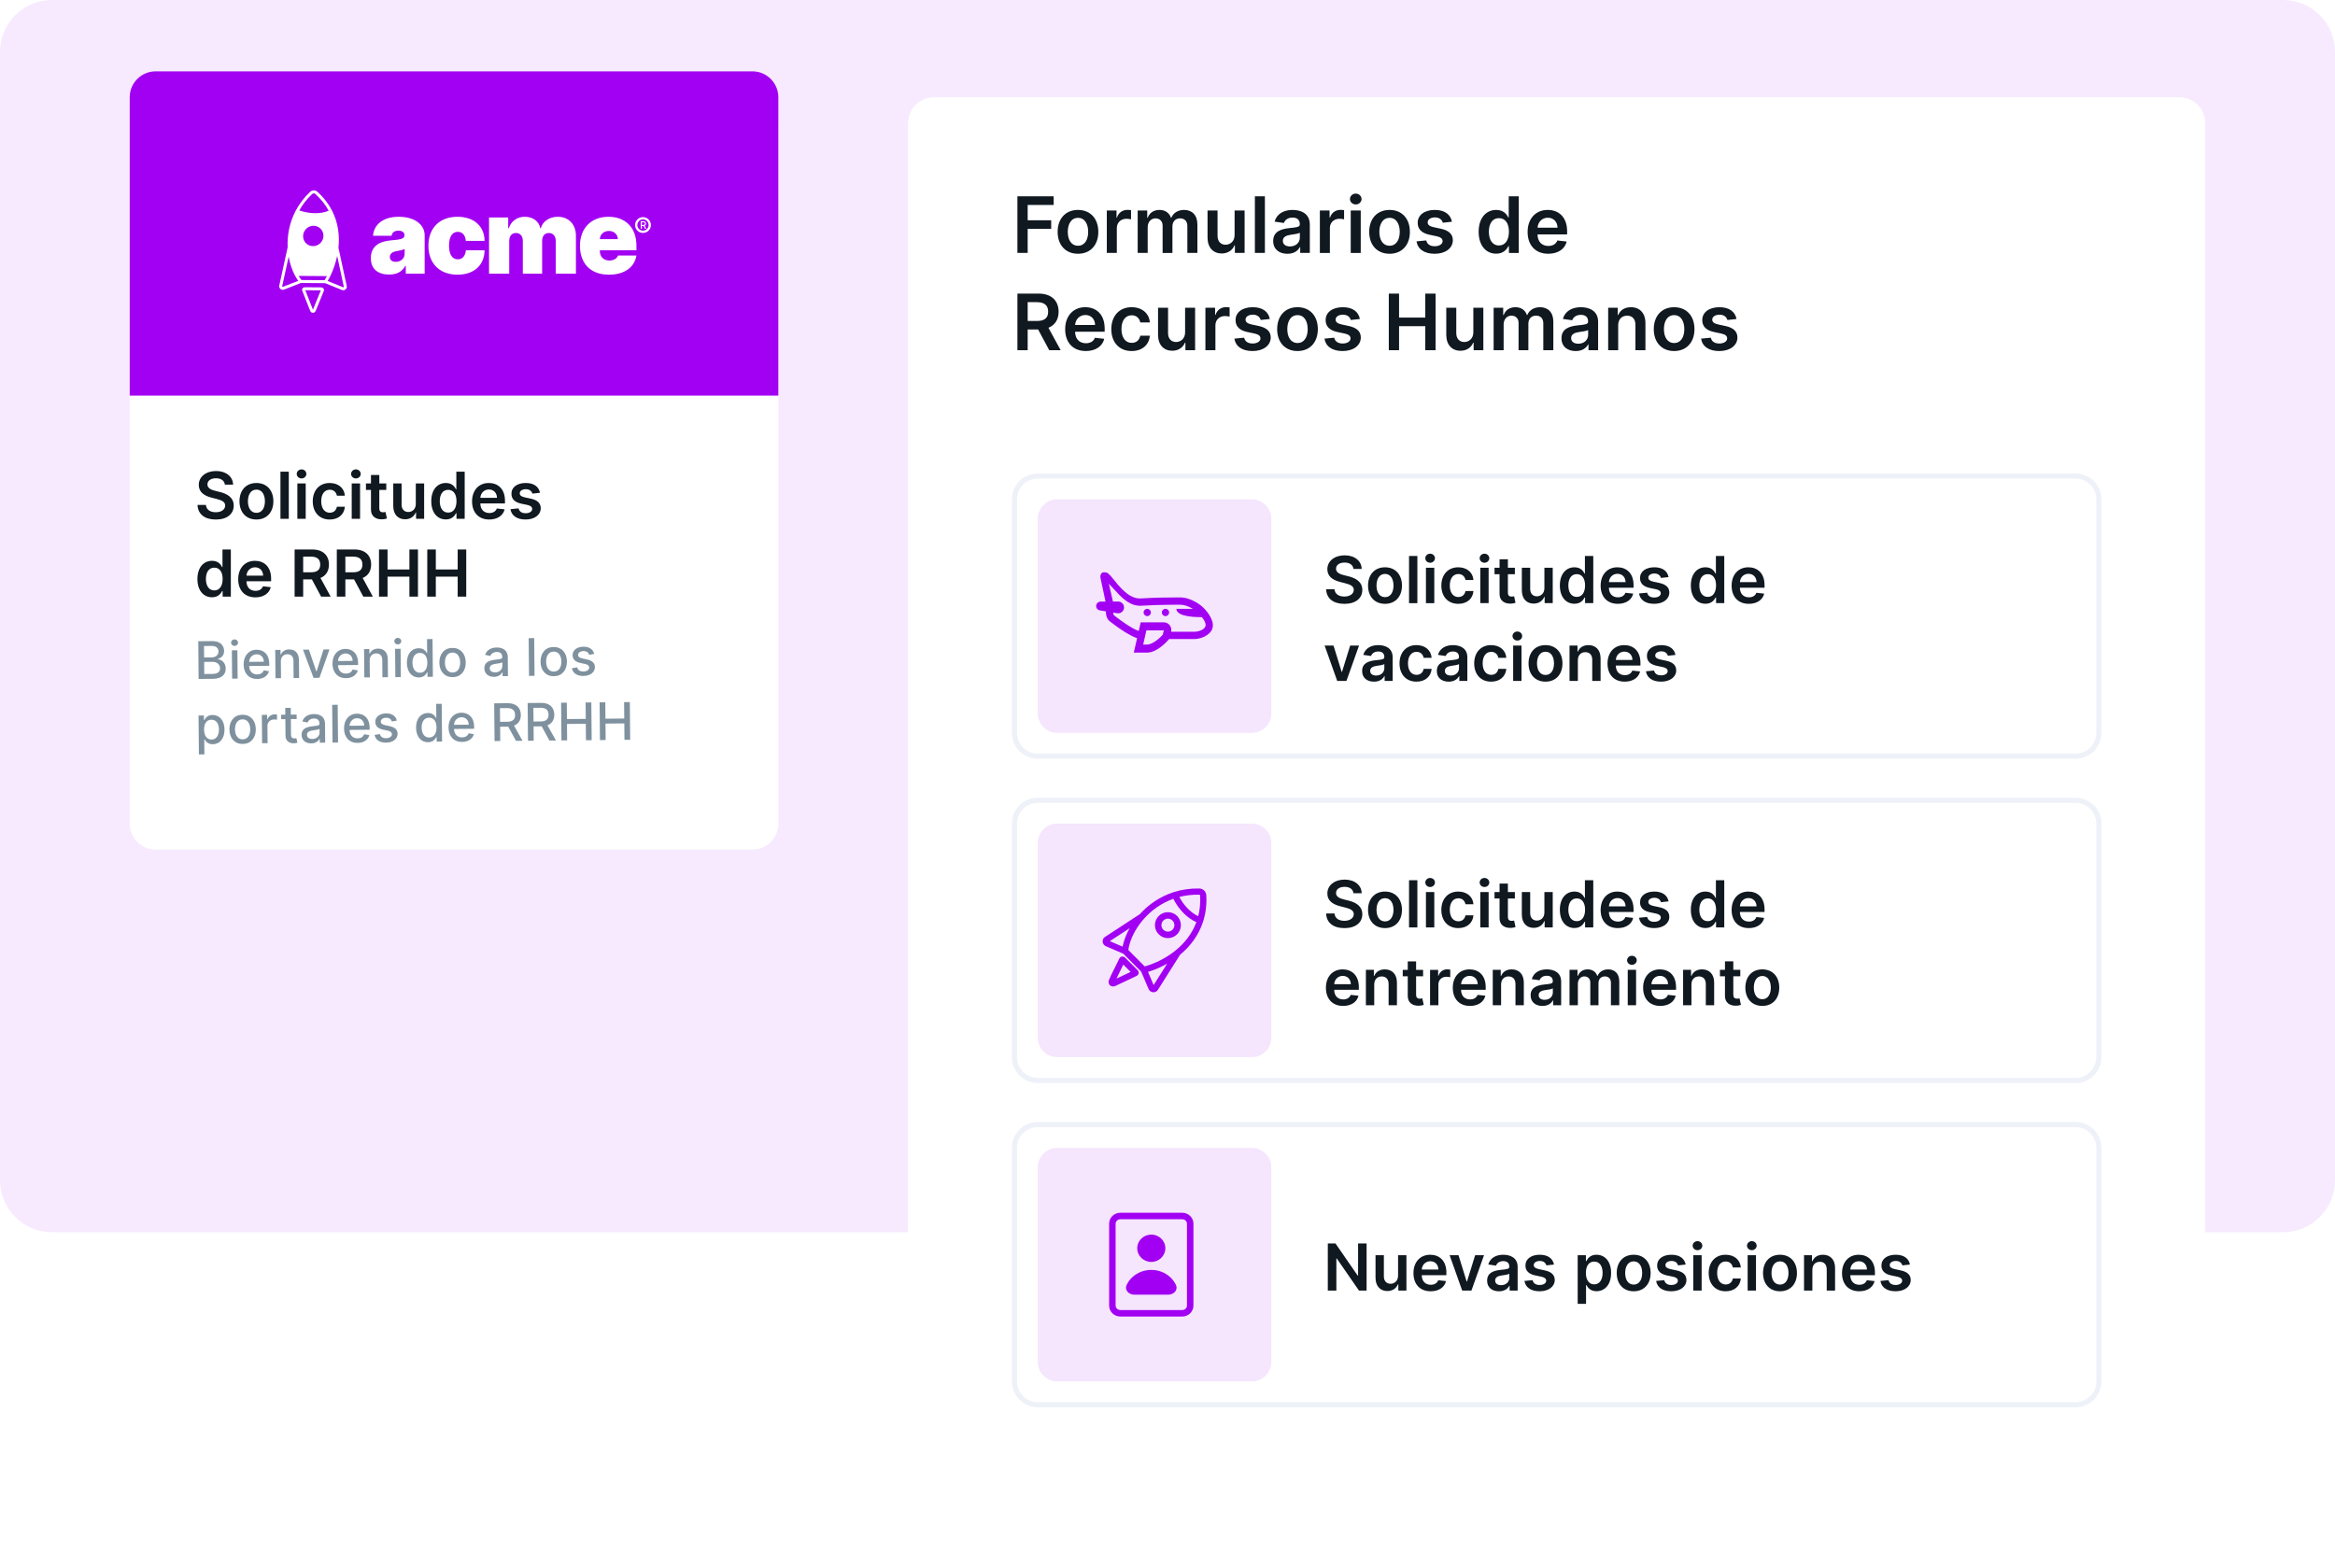<svg xmlns="http://www.w3.org/2000/svg" width="420" height="282" fill="none">
  <defs/>
  <g clip-path="url(#clip0)">
    <path fill="#F5E5FD" d="M410.667 0H9.333C4.179 0 0 4.179 0 9.333V212.333c0 5.155 4.179 9.334 9.333 9.334H410.667c5.154 0 9.333-4.179 9.333-9.334V9.333C420 4.179 415.821 0 410.667 0z" opacity=".8"/>
    <g filter="url(#filter0_d)">
      <path fill="#fff" d="M392 12.833H168c-2.577 0-4.667 2.089-4.667 4.667V257.833c0 2.578 2.09 4.667 4.667 4.667h224c2.577 0 4.667-2.089 4.667-4.667V17.5c0-2.577-2.09-4.667-4.667-4.667z"/>
    </g>
    <path fill="#101820" d="M183.004 45.5h1.845v-4.325h4.23v-1.546h-4.23v-2.764h4.678v-1.546h-6.523v10.182zm10.895.149c2.236 0 3.658-1.576 3.658-3.938 0-2.366-1.422-3.947-3.658-3.947-2.238 0-3.66 1.581-3.66 3.947 0 2.362 1.422 3.938 3.66 3.938zm.009-1.442c-1.238 0-1.844-1.104-1.844-2.501 0-1.397.606-2.516 1.844-2.516 1.218 0 1.825 1.119 1.825 2.516 0 1.397-.607 2.501-1.825 2.501zm5.177 1.293h1.8v-4.489c0-.97.73-1.655 1.719-1.655.304 0 .682.055.836.104v-1.655c-.164-.03-.447-.05-.647-.05-.875 0-1.605.497-1.884 1.382h-.079v-1.273h-1.745v7.636zm5.551 0h1.8v-4.643c0-.94.626-1.576 1.401-1.576.761 0 1.283.512 1.283 1.298v4.922h1.765v-4.763c0-.86.511-1.457 1.382-1.457.725 0 1.303.428 1.303 1.372v4.847h1.805v-5.126c0-1.705-.985-2.61-2.387-2.61-1.109 0-1.954.547-2.292 1.397h-.08c-.293-.865-1.034-1.397-2.063-1.397-1.024 0-1.789.527-2.108 1.397h-.09v-1.298h-1.719v7.636zm17.431-3.212c0 1.163-.83 1.74-1.625 1.74-.866 0-1.442-.612-1.442-1.581v-4.584h-1.799v4.862c0 1.835 1.043 2.873 2.544 2.873 1.143 0 1.95-.602 2.297-1.457h.08v1.357h1.745v-7.636h-1.8v4.425zm5.45-6.97h-1.8v10.182h1.8V35.318zm4.049 10.336c1.198 0 1.913-.562 2.242-1.203h.06v1.049h1.73v-5.111c0-2.018-1.646-2.625-3.102-2.625-1.607 0-2.84.716-3.238 2.108l1.681.239c.179-.522.686-.97 1.566-.97.835 0 1.293.428 1.293 1.178v.03c0 .517-.542.542-1.889.686-1.482.159-2.899.602-2.899 2.322 0 1.501 1.099 2.297 2.556 2.297zm.466-1.322c-.75 0-1.286-.343-1.286-1.004 0-.691.6-.98 1.407-1.094.471-.065 1.416-.184 1.649-.373v.9c0 .85-.686 1.571-1.77 1.571zm5.375 1.168h1.799v-4.489c0-.97.732-1.655 1.721-1.655.303 0 .681.055.835.104v-1.655c-.164-.03-.448-.05-.646-.05-.875 0-1.606.497-1.884 1.382h-.079v-1.273h-1.746v7.636zm5.551 0h1.799v-7.636h-1.799v7.636zm.904-8.72c.572 0 1.04-.438 1.04-.975 0-.542-.468-.979-1.04-.979-.576 0-1.044.438-1.044.979 0 .537.468.975 1.044.975zm6.078 8.869c2.236 0 3.658-1.576 3.658-3.938 0-2.366-1.422-3.947-3.658-3.947-2.238 0-3.66 1.581-3.66 3.947 0 2.362 1.422 3.938 3.66 3.938zm.009-1.442c-1.238 0-1.845-1.104-1.845-2.501 0-1.397.607-2.516 1.845-2.516 1.218 0 1.825 1.119 1.825 2.516 0 1.397-.607 2.501-1.825 2.501zm11.213-4.325c-.249-1.293-1.284-2.118-3.073-2.118-1.84 0-3.092.905-3.087 2.317-.005 1.114.681 1.849 2.148 2.153l1.302.274c.701.154 1.029.438 1.029.87 0 .522-.567.915-1.421.915-.826 0-1.363-.358-1.517-1.044l-1.755.169c.223 1.402 1.401 2.232 3.276 2.232 1.909 0 3.256-.989 3.261-2.436-.005-1.089-.706-1.755-2.148-2.068l-1.302-.278c-.776-.174-1.084-.443-1.079-.885-.005-.517.567-.875 1.317-.875.831 0 1.268.452 1.407.955l1.642-.179zm7.954 5.752c1.313 0 1.904-.781 2.188-1.337h.109v1.203h1.77V35.318h-1.805v3.808h-.074c-.275-.552-.836-1.362-2.183-1.362-1.765 0-3.153 1.382-3.153 3.928 0 2.516 1.348 3.942 3.148 3.942zm.502-1.477c-1.188 0-1.814-1.044-1.814-2.476 0-1.422.616-2.441 1.814-2.441 1.158 0 1.795.96 1.795 2.441 0 1.482-.646 2.476-1.795 2.476zm8.863 1.491c1.78 0 3.003-.87 3.321-2.197l-1.681-.189c-.242.646-.84.984-1.616.984-1.163 0-1.933-.765-1.948-2.073h5.32v-.552c0-2.68-1.611-3.858-3.491-3.858-2.187 0-3.614 1.606-3.614 3.962 0 2.396 1.407 3.922 3.709 3.922zm-1.919-4.688c.055-.975.776-1.795 1.849-1.795 1.035 0 1.73.756 1.741 1.795h-3.59zm-93.558 22.039h1.845v-3.729h1.879l1.999 3.729h2.058l-2.203-4.037c1.198-.482 1.83-1.506 1.83-2.889 0-1.944-1.253-3.256-3.589-3.256h-3.819v10.182zm1.845-5.26v-3.381h1.69c1.377 0 1.993.631 1.993 1.715 0 1.084-.616 1.665-1.983 1.665h-1.7zm10.452 5.409c1.78 0 3.003-.87 3.322-2.197l-1.68-.189c-.244.646-.842.984-1.616.984-1.165 0-1.935-.765-1.95-2.073h5.32v-.552c0-2.68-1.611-3.858-3.49-3.858-2.188 0-3.615 1.606-3.615 3.962 0 2.396 1.407 3.922 3.709 3.922zm-1.919-4.688c.055-.975.776-1.795 1.85-1.795 1.034 0 1.73.756 1.74 1.795h-3.59zm10.169 4.688c1.919 0 3.141-1.138 3.271-2.759h-1.721c-.154.82-.745 1.292-1.535 1.292-1.124 0-1.849-.94-1.849-2.501 0-1.541.739-2.466 1.849-2.466.864 0 1.396.557 1.535 1.293h1.721c-.125-1.655-1.418-2.744-3.282-2.744-2.236 0-3.648 1.616-3.648 3.947 0 2.312 1.377 3.938 3.659 3.938zm9.615-3.361c0 1.163-.829 1.74-1.625 1.74-.864 0-1.442-.612-1.442-1.581v-4.584H208.3v4.862c0 1.835 1.044 2.873 2.545 2.873 1.144 0 1.949-.602 2.297-1.457h.079v1.357h1.745v-7.636h-1.8v4.425zm3.651 3.212h1.8v-4.489c0-.97.73-1.655 1.72-1.655.303 0 .681.055.835.104v-1.655c-.163-.03-.447-.05-.646-.05-.875 0-1.606.497-1.885 1.382h-.079v-1.273h-1.745v7.636zm11.587-5.618c-.25-1.293-1.283-2.118-3.073-2.118-1.84 0-3.093.905-3.087 2.317-.006 1.114.68 1.849 2.148 2.153l1.302.274c.701.154 1.029.438 1.029.87 0 .522-.567.915-1.422.915-.825 0-1.362-.358-1.516-1.044l-1.756.169c.224 1.402 1.403 2.232 3.278 2.232 1.908 0 3.256-.989 3.26-2.436-.004-1.089-.705-1.755-2.147-2.068l-1.302-.278c-.776-.174-1.084-.443-1.08-.885-.004-.517.567-.875 1.318-.875.83 0 1.268.452 1.407.955l1.641-.179zm4.978 5.767c2.238 0 3.66-1.576 3.66-3.938 0-2.366-1.422-3.947-3.66-3.947-2.236 0-3.658 1.581-3.658 3.947 0 2.362 1.422 3.938 3.658 3.938zm.011-1.442c-1.238 0-1.845-1.104-1.845-2.501 0-1.397.607-2.516 1.845-2.516 1.218 0 1.824 1.119 1.824 2.516 0 1.397-.606 2.501-1.824 2.501zm11.211-4.325c-.248-1.293-1.282-2.118-3.071-2.118-1.84 0-3.093.905-3.089 2.317-.004 1.114.682 1.849 2.148 2.153l1.303.274c.702.154 1.029.438 1.029.87 0 .522-.567.915-1.422.915-.825 0-1.361-.358-1.516-1.044l-1.755.169c.224 1.402 1.402 2.232 3.276 2.232 1.91 0 3.257-.989 3.262-2.436-.005-1.089-.706-1.755-2.148-2.068l-1.303-.278c-.775-.174-1.084-.443-1.078-.885-.006-.517.567-.875 1.317-.875.831 0 1.268.452 1.407.955l1.64-.179zm5.201 5.618h1.845v-4.325h4.718v4.325h1.849V52.818h-1.849v4.31h-4.718v-4.31h-1.845v10.182zm15.206-3.212c0 1.163-.831 1.74-1.626 1.74-.865 0-1.442-.612-1.442-1.581v-4.584h-1.8v4.862c0 1.835 1.044 2.873 2.546 2.873 1.143 0 1.948-.602 2.297-1.457h.079v1.357h1.746v-7.636h-1.8v4.425zm3.65 3.212h1.8v-4.643c0-.94.626-1.576 1.401-1.576.761 0 1.284.512 1.284 1.298v4.922h1.764v-4.763c0-.86.512-1.457 1.382-1.457.726 0 1.303.428 1.303 1.372v4.847h1.804v-5.126c0-1.705-.983-2.61-2.386-2.61-1.108 0-1.954.547-2.292 1.397h-.08c-.292-.865-1.033-1.397-2.062-1.397-1.025 0-1.79.527-2.108 1.397h-.09v-1.298h-1.72v7.636zm14.762.154c1.198 0 1.914-.562 2.242-1.203h.06v1.049h1.73v-5.111c0-2.018-1.646-2.625-3.102-2.625-1.607 0-2.839.716-3.237 2.108l1.68.239c.179-.522.686-.97 1.566-.97.835 0 1.293.428 1.293 1.178v.03c0 .517-.542.542-1.889.686-1.482.159-2.898.602-2.898 2.322 0 1.501 1.098 2.297 2.555 2.297zm.468-1.322c-.752 0-1.288-.343-1.288-1.004 0-.691.601-.98 1.407-1.094.472-.065 1.416-.184 1.651-.373v.9c0 .85-.688 1.571-1.77 1.571zm7.174-3.306c0-1.104.666-1.74 1.615-1.74.929 0 1.487.612 1.487 1.631v4.584h1.799v-4.862c.006-1.829-1.039-2.874-2.615-2.874-1.143 0-1.929.547-2.277 1.397h-.09v-1.298h-1.72v7.636h1.801v-4.474zm10.062 4.623c2.237 0 3.659-1.576 3.659-3.938 0-2.366-1.422-3.947-3.659-3.947-2.238 0-3.66 1.581-3.66 3.947 0 2.362 1.422 3.938 3.66 3.938zm.009-1.442c-1.237 0-1.844-1.104-1.844-2.501 0-1.397.607-2.516 1.844-2.516 1.218 0 1.825 1.119 1.825 2.516 0 1.397-.607 2.501-1.825 2.501zm11.213-4.325c-.248-1.293-1.283-2.118-3.073-2.118-1.84 0-3.091.905-3.087 2.317-.004 1.114.682 1.849 2.148 2.153l1.302.274c.701.154 1.029.438 1.029.87 0 .522-.567.915-1.421.915-.826 0-1.363-.358-1.517-1.044l-1.754.169c.223 1.402 1.401 2.232 3.276 2.232 1.908 0 3.256-.989 3.261-2.436-.005-1.089-.706-1.755-2.148-2.068l-1.302-.278c-.776-.174-1.084-.443-1.079-.885-.005-.517.567-.875 1.317-.875.83 0 1.268.452 1.407.955l1.641-.179z"/>
    <path fill="#fff" stroke="#EEF2F8" stroke-width=".933" d="M373.333 202.3H186.667c-2.32 0-4.2 1.88-4.2 4.2v42c0 2.32 1.88 4.2 4.2 4.2h186.666c2.32 0 4.2-1.88 4.2-4.2v-42c0-2.32-1.88-4.2-4.2-4.2z"/>
    <path fill="#F5E5FD" d="M225.167 206.5h-35c-1.933 0-3.5 1.567-3.5 3.5v35c0 1.933 1.567 3.5 3.5 3.5h35c1.933 0 3.5-1.567 3.5-3.5v-35c0-1.933-1.567-3.5-3.5-3.5z"/>
    <path fill="#A200F2" fill-rule="evenodd" d="M211.532 231.198c.395.887-.425 1.706-1.4 1.706h-6.097c-.975 0-1.796-.819-1.4-1.706.243-.54.597-1.031 1.044-1.445.447-.413.978-.742 1.562-.966.584-.224 1.21-.339 1.842-.339.633 0 1.259.115 1.843.339.584.224 1.115.553 1.562.966.447.414.801.905 1.044 1.445z" clip-rule="evenodd"/>
    <path fill="#A200F2" d="M209.612 224.553c0 1.356-1.132 2.456-2.529 2.456-1.396 0-2.528-1.1-2.528-2.456 0-1.357 1.132-2.457 2.528-2.457 1.397 0 2.529 1.1 2.529 2.457z"/>
    <path fill="#A200F2" fill-rule="evenodd" d="M201.522 219.333c-.504 0-.855.389-.855.798v14.738c0 .409.351.798.855.798h11.123c.504 0 .855-.389.855-.798v-14.738c0-.409-.351-.798-.855-.798h-11.123zm-2.022.798c0-1.085.905-1.964 2.022-1.964h11.123c1.116 0 2.022.879 2.022 1.964v14.738c0 1.085-.906 1.964-2.022 1.964h-11.123c-1.117 0-2.022-.879-2.022-1.964v-14.738z" clip-rule="evenodd"/>
    <path fill="#101820" d="M245.81 223.681h-1.529v5.785h-.074l-3.995-5.785h-1.376v8.486h1.538v-5.78h.07l3.998 5.78h1.368v-8.486zm5.664 5.809c0 .97-.692 1.45-1.355 1.45-.721 0-1.201-.509-1.201-1.317v-3.821h-1.5v4.052c0 1.53.87 2.395 2.121 2.395.954 0 1.624-.501 1.914-1.213h.066v1.131h1.455v-6.365h-1.5v3.688zm5.859 2.801c1.484 0 2.502-.725 2.768-1.831l-1.401-.158c-.203.539-.7.82-1.346.82-.97 0-1.611-.638-1.624-1.727h4.433v-.46c0-2.233-1.343-3.215-2.908-3.215-1.824 0-3.013 1.338-3.013 3.302 0 1.997 1.173 3.269 3.091 3.269zm-1.599-3.907c.046-.812.647-1.495 1.542-1.495.861 0 1.44.63 1.45 1.495h-2.992zm11.199-2.582h-1.595l-1.466 4.728h-.067l-1.461-4.728h-1.6l2.266 6.365h1.658l2.265-6.365zm2.687 6.493c.999 0 1.595-.468 1.869-1.002h.049v.874h1.442v-4.26c0-1.681-1.371-2.187-2.585-2.187-1.338 0-2.365.597-2.698 1.757l1.402.199c.149-.435.571-.808 1.304-.808.696 0 1.078.355 1.078.982v.024c0 .431-.452.452-1.575.572-1.234.133-2.415.502-2.415 1.934 0 1.252.916 1.915 2.129 1.915zm.39-1.103c-.626 0-1.074-.285-1.074-.836 0-.575.502-.816 1.173-.911.394-.054 1.181-.153 1.375-.311v.749c0 .71-.571 1.309-1.474 1.309zm9.508-3.707c-.208-1.077-1.069-1.765-2.561-1.765-1.533 0-2.577.754-2.572 1.93-.005.929.567 1.542 1.789 1.795l1.085.227c.585.129.859.365.859.726 0 .435-.472.762-1.185.762-.689 0-1.135-.299-1.264-.871l-1.463.142c.187 1.167 1.169 1.86 2.73 1.86 1.592 0 2.714-.824 2.719-2.031-.005-.906-.588-1.462-1.79-1.723l-1.085-.232c-.646-.145-.904-.369-.9-.737-.004-.431.473-.73 1.098-.73.692 0 1.057.377 1.173.796l1.367-.149zm4.267 7.067h1.5v-3.388h.062c.237.464.729 1.115 1.823 1.115 1.499 0 2.623-1.189 2.623-3.286 0-2.121-1.156-3.273-2.627-3.273-1.123 0-1.591.675-1.819 1.135h-.087v-1.053h-1.475v8.75zm1.471-5.567c0-1.235.531-2.035 1.495-2.035.999 0 1.512.85 1.512 2.035 0 1.192-.521 2.063-1.512 2.063-.956 0-1.495-.829-1.495-2.063zm8.597 3.306c1.864 0 3.048-1.313 3.048-3.281 0-1.972-1.184-3.29-3.048-3.29s-3.05 1.318-3.05 3.29c0 1.968 1.186 3.281 3.05 3.281zm.008-1.201c-1.031 0-1.538-.921-1.538-2.085 0-1.163.507-2.095 1.538-2.095 1.015 0 1.52.932 1.52 2.095 0 1.164-.505 2.085-1.52 2.085zm9.344-3.605c-.208-1.077-1.07-1.765-2.561-1.765-1.533 0-2.577.754-2.572 1.93-.005.929.567 1.542 1.789 1.795l1.085.227c.585.129.858.365.858.726 0 .435-.473.762-1.184.762-.689 0-1.136-.299-1.264-.871l-1.463.142c.187 1.167 1.168 1.86 2.73 1.86 1.591 0 2.714-.824 2.718-2.031-.004-.906-.589-1.462-1.789-1.723l-1.086-.232c-.647-.145-.903-.369-.899-.737-.004-.431.472-.73 1.098-.73.692 0 1.056.377 1.173.796l1.367-.149zm1.373 4.682h1.499v-6.365h-1.499v6.365zm.754-7.268c.476 0 .865-.364.865-.812 0-.451-.389-.815-.865-.815-.481 0-.871.364-.871.815 0 .448.39.812.871.812zm5.063 7.392c1.6 0 2.619-.949 2.727-2.299h-1.434c-.129.684-.621 1.077-1.28 1.077-.936 0-1.541-.783-1.541-2.084 0-1.284.617-2.056 1.541-2.056.721 0 1.164.465 1.28 1.078h1.434c-.104-1.38-1.181-2.287-2.735-2.287-1.864 0-3.04 1.347-3.04 3.29 0 1.926 1.146 3.281 3.048 3.281zm3.959-.124h1.499v-6.365h-1.499v6.365zm.753-7.268c.476 0 .866-.364.866-.812 0-.451-.39-.815-.866-.815-.48 0-.87.364-.87.815 0 .448.39.812.87.812zm5.064 7.392c1.864 0 3.049-1.313 3.049-3.281 0-1.972-1.185-3.29-3.049-3.29-1.865 0-3.049 1.318-3.049 3.29 0 1.968 1.184 3.281 3.049 3.281zm.008-1.201c-1.032 0-1.537-.921-1.537-2.085 0-1.163.505-2.095 1.537-2.095 1.015 0 1.521.932 1.521 2.095 0 1.164-.506 2.085-1.521 2.085zm5.814-2.652c0-.919.555-1.45 1.347-1.45.774 0 1.238.51 1.238 1.359v3.82h1.5v-4.052c.005-1.525-.866-2.395-2.179-2.395-.954 0-1.608.456-1.897 1.164h-.075v-1.082h-1.434v6.365h1.5v-3.729zm8.427 3.853c1.483 0 2.502-.725 2.768-1.831l-1.402-.158c-.203.539-.7.82-1.346.82-.969 0-1.611-.638-1.624-1.727h4.433v-.46c0-2.233-1.342-3.215-2.908-3.215-1.822 0-3.012 1.338-3.012 3.302 0 1.997 1.172 3.269 3.091 3.269zm-1.599-3.907c.045-.812.646-1.495 1.541-1.495.862 0 1.442.63 1.45 1.495h-2.991zm10.727-.899c-.207-1.077-1.07-1.765-2.561-1.765-1.533 0-2.577.754-2.572 1.93-.005.929.567 1.542 1.79 1.795l1.085.227c.584.129.857.365.857.726 0 .435-.471.762-1.184.762-.688 0-1.135-.299-1.264-.871l-1.463.142c.187 1.167 1.169 1.86 2.73 1.86 1.592 0 2.714-.824 2.719-2.031-.005-.906-.588-1.462-1.79-1.723l-1.086-.232c-.646-.145-.903-.369-.898-.737-.005-.431.472-.73 1.097-.73.692 0 1.056.377 1.173.796l1.367-.149z"/>
    <path fill="#fff" stroke="#EEF2F8" stroke-width=".933" d="M373.333 143.967H186.667c-2.32 0-4.2 1.88-4.2 4.2v42c0 2.319 1.88 4.2 4.2 4.2h186.666c2.32 0 4.2-1.881 4.2-4.2v-42c0-2.32-1.88-4.2-4.2-4.2z"/>
    <path fill="#F5E5FD" d="M225.167 148.167h-35c-1.933 0-3.5 1.567-3.5 3.5v35c0 1.933 1.567 3.5 3.5 3.5h35c1.933 0 3.5-1.567 3.5-3.5v-35c0-1.933-1.567-3.5-3.5-3.5z"/>
    <path fill="#A200F2" fill-rule="evenodd" d="M215.871 161.122c-.005-.096-.083-.171-.18-.173-1.274-.027-2.464.121-3.564.406.762 1.46 2.029 2.832 3.4 3.466.285-1.112.417-2.342.344-3.699zm-.678 4.767c-1.768-.764-3.29-2.479-4.142-4.203-2.155.77-3.928 2.074-5.268 3.575-1.253 1.403-2.117 2.968-2.555 4.406-.13.425-.222.835-.277 1.225l2.948 2.956c.344-.093.718-.21 1.109-.353 1.397-.511 3.014-1.344 4.483-2.547 1.547-1.267 2.917-2.934 3.702-5.059zm-9.931 8.893l-3.21-3.219-3.142-1.35c-.699-.3-.781-1.26-.145-1.675l6.242-4.074c1.546-1.715 3.626-3.195 6.174-3.995 1.382-.434 2.898-.667 4.535-.632.676.014 1.226.548 1.262 1.225.094 1.724-.119 3.276-.557 4.663-.813 2.579-2.391 4.563-4.159 6.027l-3.982 6.305c-.408.648-1.375.57-1.676-.135l-1.342-3.14zm4.676-1.428c-.878.5-1.749.892-2.55 1.186-.309.113-.609.211-.896.297l1.013 2.369 2.433-3.852zm-6.743-6.381l-3.576 2.335 2.308.991c.06-.315.141-.634.24-.957.237-.776.581-1.578 1.028-2.369zm.17 7.867l-1.317-1.321-1.225 2.525 2.542-1.204zm.951.781c.172-.073.333-.171.426-.339.066-.121.09-.26.066-.395-.019-.119-.071-.206-.101-.252-.063-.094-.146-.168-.225-.248l-2.037-2.042c-.052-.052-.143-.14-.257-.2-.065-.033-.168-.072-.296-.072-.141.001-.265.05-.361.12-.142.106-.21.255-.228.297-.573 1.263-1.277 2.48-1.811 3.757-.113.272-.155.681.143.981.3.3.707.258.979.144l3.702-1.751z" clip-rule="evenodd"/>
    <path fill="#A200F2" fill-rule="evenodd" d="M210.074 167.594c.644 0 1.166-.523 1.166-1.167s-.522-1.166-1.166-1.166c-.644 0-1.167.522-1.167 1.166 0 .644.523 1.167 1.167 1.167zm0 1.167c1.289 0 2.333-1.045 2.333-2.334 0-1.289-1.044-2.333-2.333-2.333-1.29 0-2.334 1.044-2.334 2.333 0 1.289 1.044 2.334 2.334 2.334z" clip-rule="evenodd"/>
    <path fill="#101820" d="M243.448 160.682h1.48c-.029-1.434-1.252-2.449-3.058-2.449-1.782 0-3.12 1.002-3.116 2.502 0 1.218.865 1.918 2.262 2.279l.966.248c.915.232 1.52.518 1.524 1.176-.004.726-.692 1.21-1.694 1.21-.962 0-1.707-.43-1.769-1.321h-1.512c.062 1.686 1.317 2.635 3.293 2.635 2.034 0 3.215-1.015 3.219-2.511-.004-1.471-1.218-2.142-2.494-2.444l-.796-.2c-.695-.165-1.45-.459-1.441-1.167.004-.639.576-1.106 1.537-1.106.916 0 1.52.427 1.599 1.148zm5.675 6.276c1.864 0 3.05-1.313 3.05-3.282 0-1.971-1.186-3.29-3.05-3.29-1.864 0-3.05 1.319-3.05 3.29 0 1.969 1.186 3.282 3.05 3.282zm.008-1.201c-1.031 0-1.536-.921-1.536-2.085 0-1.163.505-2.096 1.536-2.096 1.015 0 1.52.933 1.52 2.096 0 1.164-.505 2.085-1.52 2.085zm5.814-7.409h-1.499v8.485h1.499v-8.485zm1.542 8.485h1.5v-6.364h-1.5v6.364zm.754-7.267c.477 0 .867-.364.867-.812 0-.451-.39-.815-.867-.815-.481 0-.869.364-.869.815 0 .448.388.812.869.812zm5.064 7.392c1.599 0 2.618-.949 2.726-2.299h-1.433c-.128.683-.622 1.077-1.281 1.077-.936 0-1.541-.783-1.541-2.084 0-1.285.617-2.056 1.541-2.056.721 0 1.164.465 1.281 1.078h1.433c-.103-1.38-1.181-2.288-2.734-2.288-1.864 0-3.041 1.348-3.041 3.29 0 1.927 1.148 3.282 3.049 3.282zm3.958-.125h1.499v-6.364h-1.499v6.364zm.753-7.267c.477 0 .866-.364.866-.812 0-.451-.389-.815-.866-.815-.48 0-.869.364-.869.815 0 .448.389.812.869.812zm5.466.903h-1.255v-1.523h-1.499v1.523h-.905v1.161h.905v3.537c-.009 1.199.861 1.787 1.988 1.754.427-.013.721-.096.883-.149l-.253-1.173c-.083.021-.254.057-.44.057-.377 0-.679-.132-.679-.737v-3.289h1.255v-1.161zm5.311 3.688c0 .97-.692 1.45-1.355 1.45-.721 0-1.201-.51-1.201-1.317v-3.821h-1.501v4.052c0 1.53.871 2.395 2.121 2.395.953 0 1.624-.501 1.915-1.213h.066v1.13h1.454v-6.364h-1.499v3.688zm5.403 2.788c1.094 0 1.586-.651 1.823-1.114h.091v1.002h1.475v-8.485h-1.504v3.174h-.062c-.227-.46-.696-1.136-1.819-1.136-1.471 0-2.627 1.153-2.627 3.274 0 2.097 1.123 3.285 2.623 3.285zm.418-1.23c-.99 0-1.512-.871-1.512-2.063 0-1.185.514-2.035 1.512-2.035.965 0 1.496.799 1.496 2.035 0 1.234-.539 2.063-1.496 2.063zm7.387 1.243c1.482 0 2.502-.725 2.767-1.831l-1.4-.158c-.203.539-.7.82-1.346.82-.97 0-1.613-.638-1.624-1.728h4.432v-.459c0-2.233-1.342-3.216-2.909-3.216-1.822 0-3.011 1.339-3.011 3.303 0 1.996 1.173 3.269 3.091 3.269zm-1.6-3.907c.046-.812.646-1.496 1.541-1.496.862 0 1.442.63 1.45 1.496h-2.991zm10.728-.899c-.208-1.077-1.069-1.766-2.561-1.766-1.533 0-2.577.755-2.573 1.931-.004.929.567 1.541 1.79 1.795l1.085.227c.584.128.859.365.859.726 0 .435-.473.762-1.186.762-.688 0-1.135-.299-1.263-.871l-1.463.141c.186 1.168 1.169 1.861 2.73 1.861 1.591 0 2.713-.825 2.718-2.031-.005-.906-.588-1.462-1.79-1.723l-1.085-.232c-.646-.145-.904-.369-.899-.738-.005-.43.472-.729 1.098-.729.692 0 1.057.377 1.172.796l1.368-.149zm6.629 4.793c1.093 0 1.586-.651 1.822-1.114h.091v1.002h1.475v-8.485h-1.504v3.174h-.062c-.228-.46-.695-1.136-1.819-1.136-1.47 0-2.626 1.153-2.626 3.274 0 2.097 1.122 3.285 2.623 3.285zm.417-1.23c-.989 0-1.512-.871-1.512-2.063 0-1.185.515-2.035 1.512-2.035.966 0 1.496.799 1.496 2.035 0 1.234-.538 2.063-1.496 2.063zm7.386 1.243c1.483 0 2.503-.725 2.768-1.831l-1.4-.158c-.203.539-.7.82-1.347.82-.969 0-1.612-.638-1.624-1.728h4.434v-.459c0-2.233-1.343-3.216-2.909-3.216-1.823 0-3.012 1.339-3.012 3.303 0 1.996 1.172 3.269 3.09 3.269zm-1.599-3.907c.045-.812.646-1.496 1.541-1.496.862 0 1.442.63 1.45 1.496h-2.991zm-71.374 17.907c1.484 0 2.502-.725 2.767-1.831l-1.4-.158c-.203.539-.7.82-1.346.82-.97 0-1.612-.638-1.624-1.728h4.433v-.459c0-2.233-1.343-3.216-2.909-3.216-1.823 0-3.012 1.339-3.012 3.303 0 1.996 1.173 3.269 3.091 3.269zm-1.599-3.907c.046-.812.647-1.496 1.541-1.496.861 0 1.441.63 1.449 1.496h-2.99zm7.197.054c0-.92.556-1.45 1.347-1.45.774 0 1.239.509 1.239 1.359v3.819h1.499v-4.051c.005-1.525-.866-2.396-2.179-2.396-.952 0-1.608.457-1.897 1.165h-.075v-1.082h-1.434v6.364h1.5v-3.728zm8.788-2.636h-1.256v-1.523h-1.5v1.523h-.903v1.161h.903v3.537c-.008 1.199.862 1.787 1.989 1.754.427-.013.721-.096.882-.149l-.252-1.173c-.083.021-.253.057-.44.057-.376 0-.679-.132-.679-.737v-3.289h1.256v-1.161zm1.254 6.364h1.499v-3.741c0-.807.609-1.379 1.434-1.379.253 0 .568.045.696.086v-1.379c-.137-.024-.373-.042-.539-.042-.729 0-1.338.414-1.57 1.153h-.066v-1.062h-1.454v6.364zm7.181.125c1.483 0 2.502-.725 2.767-1.831l-1.4-.158c-.203.539-.7.82-1.346.82-.97 0-1.613-.638-1.624-1.728h4.432v-.459c0-2.233-1.342-3.216-2.909-3.216-1.822 0-3.011 1.339-3.011 3.303 0 1.996 1.173 3.269 3.091 3.269zm-1.6-3.907c.046-.812.647-1.496 1.541-1.496.863 0 1.442.63 1.451 1.496h-2.992zm7.197.054c0-.92.556-1.45 1.347-1.45.774 0 1.239.509 1.239 1.359v3.819h1.5v-4.051c.004-1.525-.866-2.396-2.179-2.396-.953 0-1.608.457-1.898 1.165h-.075v-1.082h-1.433v6.364h1.499v-3.728zm7.441 3.857c.999 0 1.595-.468 1.869-1.002h.049v.873h1.442v-4.259c0-1.681-1.37-2.188-2.585-2.188-1.338 0-2.365.598-2.697 1.757l1.401.2c.149-.435.572-.809 1.304-.809.697 0 1.078.356 1.078.983v.024c0 .431-.451.452-1.575.572-1.234.133-2.415.502-2.415 1.934 0 1.252.916 1.915 2.129 1.915zm.39-1.103c-.625 0-1.073-.286-1.073-.836 0-.575.501-.816 1.172-.911.395-.054 1.181-.153 1.376-.311v.749c0 .71-.572 1.309-1.475 1.309zm4.479.974h1.499v-3.869c0-.783.523-1.313 1.169-1.313.634 0 1.069.426 1.069 1.08v4.102h1.471v-3.969c0-.716.426-1.213 1.151-1.213.605 0 1.085.356 1.085 1.143v4.039h1.504v-4.271c0-1.421-.82-2.176-1.988-2.176-.924 0-1.628.457-1.91 1.165h-.066c-.245-.721-.862-1.165-1.72-1.165-.854 0-1.491.44-1.757 1.165h-.074v-1.082h-1.433v6.364zm10.47 0h1.5v-6.364h-1.5v6.364zm.754-7.267c.476 0 .866-.364.866-.812 0-.451-.39-.815-.866-.815-.48 0-.87.364-.87.815 0 .448.39.812.87.812zm5.106 7.392c1.483 0 2.501-.725 2.767-1.831l-1.401-.158c-.203.539-.7.82-1.346.82-.97 0-1.612-.638-1.624-1.728h4.433v-.459c0-2.233-1.343-3.216-2.909-3.216-1.822 0-3.012 1.339-3.012 3.303 0 1.996 1.173 3.269 3.092 3.269zm-1.6-3.907c.046-.812.647-1.496 1.541-1.496.861 0 1.442.63 1.451 1.496h-2.992zm7.197.054c0-.92.556-1.45 1.347-1.45.774 0 1.239.509 1.239 1.359v3.819h1.499v-4.051c.005-1.525-.866-2.396-2.178-2.396-.953 0-1.608.457-1.898 1.165h-.075v-1.082h-1.434v6.364h1.5v-3.728zm8.788-2.636h-1.256v-1.523h-1.5v1.523h-.903v1.161h.903v3.537c-.008 1.199.862 1.787 1.989 1.754.427-.013.721-.096.882-.149l-.252-1.173c-.083.021-.253.057-.44.057-.376 0-.679-.132-.679-.737v-3.289h1.256v-1.161zm3.962 6.489c1.864 0 3.048-1.313 3.048-3.282 0-1.971-1.184-3.29-3.048-3.29-1.865 0-3.05 1.319-3.05 3.29 0 1.969 1.185 3.282 3.05 3.282zm.008-1.201c-1.031 0-1.538-.921-1.538-2.085 0-1.163.507-2.096 1.538-2.096 1.015 0 1.52.933 1.52 2.096 0 1.164-.505 2.085-1.52 2.085z"/>
    <path fill="#fff" stroke="#EEF2F8" stroke-width=".933" d="M373.333 85.633H186.667c-2.32 0-4.2 1.88-4.2 4.2v42c0 2.32 1.88 4.2 4.2 4.2h186.666c2.32 0 4.2-1.88 4.2-4.2V89.833c0-2.32-1.88-4.2-4.2-4.2z"/>
    <path fill="#F5E5FD" d="M225.167 89.833h-35c-1.933 0-3.5 1.567-3.5 3.5v35c0 1.933 1.567 3.5 3.5 3.5h35c1.933 0 3.5-1.567 3.5-3.5V93.333c0-1.933-1.567-3.5-3.5-3.5z"/>
    <path fill="#A200F2" fill-rule="evenodd" d="M197.87 109.807c-.401-.046-.703-.385-.703-.789 0-.28.146-.527.365-.668.124-.08.269-.126.427-.126l.894-.004-.91-4.257c-.087-.511.18-1.005.546-1.005.278 0 .437 0 .579.053.189.069.35.23.724.604.129.153.265.317.403.488.047.057.095.116.143.175.104.129.211.261.321.394.031.038.063.076.094.115 1.178 1.425 2.645 2.977 4.471 2.866.004 0 .009-.001.014-.001 2.346-.143 4.662-.182 7.015-.182.906 0 1.942.309 2.904.876.554.327 1.082.741 1.547 1.231.171.182.335.374.487.577.192.254.366.525.52.811.08.15.155.305.222.464.277.644.29 1.193.132 1.653-.438 1.287-2.2 1.876-3.201 1.876h-4.572s-.039.049-.112.131c-.444.507-2.14 2.307-3.869 2.307h-2.369l.591-2.596c-.029-.009-.058-.019-.089-.03-.585-.206-1.26-.562-1.932-.971-1.062-.649-2.119-1.431-2.809-1.964l-.006-.005c-.003-.002-.006-.004-.009-.007-.032-.024-.063-.049-.093-.072-.019-.015-.038-.03-.055-.046-.396-.342-.575-.886-.61-1.408-.007-.107-.009-.213-.004-.316l-1.056-.174zm3.84 1.884c.441.314.92.639 1.401.935.163.101.329.201.497.298.391.226.796.433 1.218.589l.355-1.555h4.153c.63 0 1.16.432 1.309 1.016.028.107.042.22.042.336 0 .069-.005.137-.015.204-.007.045-.015.089-.027.132h4.221c.619 0 1.759-.312 1.966-1.008.057-.19.028-.401-.045-.612-.129-.375-.4-.749-.585-1.005h-.061c-.568-.002-1.069-.021-1.507-.056-.024-.002-.046-.004-.069-.006-1.433-.121-2.203-.406-2.595-.733-.275-.229-.364-.478-.364-.705h2.959c-.006-.004-.013-.008-.02-.012-.777-.471-1.606-.727-2.29-.727-.217 0-.433.001-.649.002-.438.001-.876.004-1.312.009-1.664.019-3.318.068-4.988.17-.004 0-.009 0-.014.001-.689.039-1.309-.106-1.878-.372-.806-.377-1.512-.996-2.17-1.671l-.123-.126-.001-.002-.024-.025c-.239-.251-.473-.507-.704-.761-.289-.317-.574-.63-.858-.918-.027-.028-.055-.055-.082-.082l.735 3.208.938-.004c.586-.001 1.062.473 1.062 1.059 0 .082-.01.162-.027.239-.049.214-.164.402-.32.544-.217.198-.516.306-.834.269l-.765-.126c.008.127.029.287.092.413.017.038.041.072.066.102l.005.004.001.002 1.307.974zm-1.222-.908c.125.097.264.203.411.314.009.007.02.014.029.022.238.179.503.373.782.572l-1.222-.908zm-.085-.066c.028.021.056.043.085.066l-.085-.066zm8.736 3.478l.203-.793h-3.137l-.581 2.55h.687c.569 0 1.278-.373 1.961-.933.316-.26.584-.522.771-.72.035-.038.067-.072.096-.104z" clip-rule="evenodd"/>
    <path fill="#A200F2" d="M210.292 110.177c0 .362-.294.656-.656.656-.363 0-.657-.294-.657-.656 0-.362.294-.656.657-.656.362 0 .656.294.656.656zm-3.281 0c0 .362-.294.656-.657.656-.363 0-.656-.294-.656-.656 0-.362.293-.656.656-.656.363 0 .657.294.657.656z"/>
    <path fill="#101820" d="M243.448 102.348h1.48c-.029-1.434-1.252-2.449-3.058-2.449-1.782 0-3.12 1.003-3.116 2.502 0 1.219.865 1.919 2.262 2.279l.966.249c.915.232 1.52.518 1.524 1.176-.004.725-.692 1.21-1.694 1.21-.962 0-1.707-.431-1.769-1.321h-1.512c.062 1.686 1.317 2.634 3.293 2.634 2.034 0 3.215-1.015 3.219-2.51-.004-1.471-1.218-2.142-2.494-2.445l-.796-.198c-.695-.166-1.45-.46-1.441-1.169.004-.638.576-1.106 1.537-1.106.916 0 1.52.427 1.599 1.148zm5.675 6.276c1.864 0 3.05-1.313 3.05-3.281 0-1.972-1.186-3.29-3.05-3.29-1.864 0-3.05 1.318-3.05 3.29 0 1.968 1.186 3.281 3.05 3.281zm.008-1.201c-1.031 0-1.536-.92-1.536-2.084 0-1.164.505-2.096 1.536-2.096 1.015 0 1.52.932 1.52 2.096 0 1.164-.505 2.084-1.52 2.084zm5.814-7.408h-1.499v8.485h1.499v-8.485zm1.542 8.485h1.5v-6.364h-1.5v6.364zm.754-7.267c.477 0 .867-.364.867-.812 0-.451-.39-.816-.867-.816-.481 0-.869.365-.869.816 0 .448.388.812.869.812zm5.064 7.391c1.599 0 2.618-.948 2.726-2.299h-1.433c-.128.684-.622 1.077-1.281 1.077-.936 0-1.541-.783-1.541-2.084 0-1.284.617-2.055 1.541-2.055.721 0 1.164.464 1.281 1.077h1.433c-.103-1.379-1.181-2.287-2.734-2.287-1.864 0-3.041 1.347-3.041 3.29 0 1.927 1.148 3.281 3.049 3.281zm3.958-.124h1.499v-6.364h-1.499v6.364zm.753-7.267c.477 0 .866-.364.866-.812 0-.451-.389-.816-.866-.816-.48 0-.869.365-.869.816 0 .448.389.812.869.812zm5.466.903h-1.255v-1.524h-1.499v1.524h-.905v1.16h.905v3.538c-.009 1.198.861 1.786 1.988 1.753.427-.012.721-.095.883-.149l-.253-1.173c-.083.021-.254.058-.44.058-.377 0-.679-.132-.679-.737v-3.29h1.255v-1.16zm5.311 3.688c0 .969-.692 1.45-1.355 1.45-.721 0-1.201-.51-1.201-1.318v-3.82h-1.501v4.052c0 1.529.871 2.395 2.121 2.395.953 0 1.624-.501 1.915-1.214h.066v1.131h1.454v-6.364h-1.499v3.688zm5.403 2.788c1.094 0 1.586-.651 1.823-1.115h.091v1.003h1.475v-8.485h-1.504v3.174h-.062c-.227-.46-.696-1.136-1.819-1.136-1.471 0-2.627 1.152-2.627 3.273 0 2.097 1.123 3.286 2.623 3.286zm.418-1.231c-.99 0-1.512-.87-1.512-2.063 0-1.185.514-2.034 1.512-2.034.965 0 1.496.8 1.496 2.034 0 1.235-.539 2.063-1.496 2.063zm7.387 1.243c1.482 0 2.502-.725 2.767-1.831l-1.4-.157c-.203.538-.7.82-1.346.82-.97 0-1.613-.638-1.624-1.728h4.432v-.46c0-2.233-1.342-3.215-2.909-3.215-1.822 0-3.011 1.339-3.011 3.302 0 1.997 1.173 3.269 3.091 3.269zm-1.6-3.907c.046-.812.646-1.495 1.541-1.495.862 0 1.442.63 1.45 1.495h-2.991zm10.728-.899c-.208-1.077-1.069-1.765-2.561-1.765-1.533 0-2.577.754-2.573 1.931-.004.928.567 1.541 1.79 1.794l1.085.228c.584.128.859.364.859.725 0 .435-.473.762-1.186.762-.688 0-1.135-.298-1.263-.87l-1.463.141c.186 1.168 1.169 1.86 2.73 1.86 1.591 0 2.713-.824 2.718-2.03-.005-.907-.588-1.462-1.79-1.723l-1.085-.232c-.646-.145-.904-.369-.899-.738-.005-.431.472-.729 1.098-.729.692 0 1.057.377 1.172.796l1.368-.15zm6.629 4.794c1.093 0 1.586-.651 1.822-1.115h.091v1.003h1.475v-8.485h-1.504v3.174h-.062c-.228-.46-.695-1.136-1.819-1.136-1.47 0-2.626 1.152-2.626 3.273 0 2.097 1.122 3.286 2.623 3.286zm.417-1.231c-.989 0-1.512-.87-1.512-2.063 0-1.185.515-2.034 1.512-2.034.966 0 1.496.8 1.496 2.034 0 1.235-.538 2.063-1.496 2.063zm7.386 1.243c1.483 0 2.503-.725 2.768-1.831l-1.4-.157c-.203.538-.7.82-1.347.82-.969 0-1.612-.638-1.624-1.728h4.434v-.46c0-2.233-1.343-3.215-2.909-3.215-1.823 0-3.012 1.339-3.012 3.302 0 1.997 1.172 3.269 3.09 3.269zm-1.599-3.907c.045-.812.646-1.495 1.541-1.495.862 0 1.442.63 1.45 1.495h-2.991zm-68.507 11.419h-1.596l-1.466 4.727h-.066l-1.463-4.727h-1.599l2.267 6.364h1.656l2.267-6.364zm2.687 6.492c.998 0 1.595-.468 1.868-1.002h.05v.874h1.442v-4.26c0-1.681-1.372-2.187-2.585-2.187-1.338 0-2.366.597-2.698 1.757l1.4.199c.15-.435.572-.808 1.306-.808.695 0 1.077.356 1.077.982v.025c0 .43-.452.451-1.574.571-1.236.133-2.416.502-2.416 1.935 0 1.252.916 1.914 2.13 1.914zm.389-1.102c-.626 0-1.073-.286-1.073-.837 0-.575.501-.815 1.173-.911.393-.054 1.181-.153 1.375-.31v.749c0 .709-.571 1.309-1.475 1.309zm7.254 1.099c1.599 0 2.619-.95 2.726-2.3h-1.433c-.129.684-.621 1.077-1.28 1.077-.936 0-1.541-.783-1.541-2.084 0-1.284.617-2.055 1.541-2.055.721 0 1.164.464 1.28 1.078h1.433c-.103-1.38-1.18-2.288-2.734-2.288-1.865 0-3.041 1.347-3.041 3.29 0 1.926 1.147 3.282 3.049 3.282zm5.789.003c.999 0 1.595-.468 1.869-1.002h.049v.874h1.442v-4.26c0-1.681-1.371-2.187-2.585-2.187-1.339 0-2.365.597-2.697 1.757l1.4.199c.15-.435.572-.808 1.305-.808.696 0 1.078.356 1.078.982v.025c0 .43-.452.451-1.575.571-1.235.133-2.415.502-2.415 1.935 0 1.252.916 1.914 2.129 1.914zm.39-1.102c-.626 0-1.074-.286-1.074-.837 0-.575.502-.815 1.173-.911.394-.054 1.18-.153 1.375-.31v.749c0 .709-.571 1.309-1.474 1.309zm7.254 1.099c1.599 0 2.618-.95 2.726-2.3h-1.433c-.129.684-.622 1.077-1.28 1.077-.937 0-1.541-.783-1.541-2.084 0-1.284.617-2.055 1.541-2.055.721 0 1.164.464 1.28 1.078h1.433c-.103-1.38-1.18-2.288-2.734-2.288-1.865 0-3.042 1.347-3.042 3.29 0 1.926 1.148 3.282 3.05 3.282zm3.957-.125h1.501v-6.364h-1.501v6.364zm.755-7.267c.476 0 .866-.364.866-.812 0-.451-.39-.816-.866-.816-.481 0-.87.365-.87.816 0 .448.389.812.87.812zm5.063 7.392c1.865 0 3.05-1.314 3.05-3.282 0-1.972-1.185-3.29-3.05-3.29-1.864 0-3.049 1.318-3.049 3.29 0 1.968 1.185 3.282 3.049 3.282zm.009-1.202c-1.032 0-1.537-.92-1.537-2.085 0-1.163.505-2.095 1.537-2.095 1.015 0 1.52.932 1.52 2.095 0 1.165-.505 2.085-1.52 2.085zm5.813-2.652c0-.919.555-1.45 1.346-1.45.775 0 1.239.51 1.239 1.359v3.82h1.501v-4.052c.003-1.525-.867-2.395-2.18-2.395-.953 0-1.607.456-1.898 1.164h-.074v-1.081h-1.433v6.364h1.499v-3.729zm8.427 3.854c1.484 0 2.502-.726 2.767-1.832l-1.4-.157c-.203.539-.7.82-1.346.82-.97 0-1.611-.638-1.624-1.728h4.433v-.46c0-2.233-1.343-3.215-2.908-3.215-1.824 0-3.013 1.338-3.013 3.303 0 1.996 1.173 3.269 3.091 3.269zm-1.598-3.907c.045-.812.645-1.496 1.541-1.496.861 0 1.441.63 1.449 1.496h-2.99zm10.726-.9c-.207-1.077-1.069-1.765-2.56-1.765-1.533 0-2.577.755-2.573 1.931-.004.928.568 1.541 1.79 1.794l1.085.228c.585.128.858.365.858.725 0 .435-.473.762-1.185.762-.688 0-1.136-.299-1.264-.87l-1.462.141c.187 1.168 1.168 1.861 2.73 1.861 1.592 0 2.714-.825 2.717-2.031-.003-.907-.588-1.462-1.789-1.724l-1.085-.232c-.647-.144-.903-.368-.9-.737-.003-.431.473-.729 1.098-.729.692 0 1.057.377 1.173.795l1.367-.149z"/>
    <g filter="url(#filter1_d)">
      <path fill="#fff" d="M135.333 12.833H28c-2.577 0-4.667 2.089-4.667 4.667V143.5c0 2.577 2.089 4.667 4.667 4.667H135.333c2.578 0 4.667-2.09 4.667-4.667V17.5c0-2.577-2.089-4.667-4.667-4.667z"/>
    </g>
    <path fill="#101820" d="M40.448 87.181h1.479c-.029-1.433-1.251-2.449-3.058-2.449-1.782 0-3.12 1.003-3.116 2.502 0 1.218.866 1.918 2.262 2.279l.965.248c.916.232 1.52.518 1.525 1.177-.004.725-.692 1.21-1.695 1.21-.961 0-1.707-.431-1.769-1.322h-1.512c.062 1.686 1.317 2.635 3.294 2.635 2.034 0 3.215-1.015 3.219-2.511-.004-1.471-1.218-2.142-2.494-2.444l-.795-.199c-.696-.166-1.45-.46-1.442-1.168.004-.638.576-1.106 1.537-1.106.916 0 1.52.427 1.599 1.148zm5.675 6.277c1.864 0 3.049-1.313 3.049-3.281 0-1.972-1.185-3.289-3.049-3.289-1.864 0-3.049 1.317-3.049 3.289 0 1.968 1.185 3.281 3.049 3.281zm.008-1.201c-1.032 0-1.537-.92-1.537-2.084s.505-2.096 1.537-2.096c1.015 0 1.52.932 1.52 2.096 0 1.164-.505 2.084-1.52 2.084zm5.814-7.408H50.445v8.485h1.5v-8.485zm1.542 8.485h1.5v-6.364H53.487v6.364zm.754-7.267c.476 0 .866-.365.866-.812 0-.452-.39-.816-.866-.816-.481 0-.87.365-.87.816 0 .447.389.812.87.812zm5.064 7.391c1.599 0 2.619-.949 2.726-2.299h-1.433c-.128.683-.622 1.077-1.28 1.077-.936 0-1.541-.783-1.541-2.084 0-1.284.617-2.055 1.541-2.055.721 0 1.164.464 1.28 1.077h1.433c-.104-1.38-1.181-2.287-2.734-2.287-1.864 0-3.041 1.347-3.041 3.289 0 1.927 1.148 3.281 3.049 3.281zm3.958-.124h1.5v-6.364h-1.5v6.364zm.754-7.267c.476 0 .866-.365.866-.812 0-.452-.389-.816-.866-.816-.481 0-.87.365-.87.816 0 .447.39.812.87.812zm5.466.903h-1.255v-1.525H66.727v1.525h-.903v1.16h.903v3.538c-.008 1.197.862 1.786 1.988 1.752.427-.013.721-.095.882-.149l-.253-1.172c-.083.021-.253.058-.439.058-.377 0-.679-.133-.679-.737v-3.29h1.255v-1.16zm5.31 3.687c0 .969-.692 1.45-1.355 1.45-.721 0-1.202-.51-1.202-1.317v-3.82h-1.5v4.052c0 1.529.87 2.395 2.121 2.395.953 0 1.624-.501 1.914-1.214h.066v1.131h1.454v-6.364h-1.5v3.687zm5.403 2.788c1.094 0 1.587-.65 1.823-1.115h.091v1.003h1.475v-8.485h-1.504v3.173h-.062c-.228-.46-.696-1.135-1.819-1.135-1.471 0-2.627 1.152-2.627 3.273 0 2.096 1.123 3.285 2.623 3.285zm.418-1.23c-.99 0-1.512-.87-1.512-2.063 0-1.185.514-2.034 1.512-2.034.965 0 1.496.8 1.496 2.034 0 1.235-.539 2.063-1.496 2.063zm7.386 1.243c1.483 0 2.502-.725 2.768-1.831l-1.4-.157c-.203.538-.7.82-1.346.82-.97 0-1.612-.638-1.624-1.728h4.433v-.46c0-2.233-1.342-3.215-2.908-3.215-1.823 0-3.012 1.338-3.012 3.302 0 1.997 1.172 3.269 3.091 3.269zm-1.599-3.907c.045-.812.646-1.496 1.541-1.496.862 0 1.442.63 1.45 1.496H86.401zm10.727-.899c-.207-1.077-1.069-1.765-2.56-1.765-1.533 0-2.577.754-2.573 1.931-.004.928.568 1.541 1.79 1.794l1.085.228c.584.128.858.365.858.725 0 .435-.472.762-1.185.762-.688 0-1.135-.298-1.264-.87l-1.462.141c.186 1.168 1.168 1.86 2.73 1.86 1.591 0 2.714-.824 2.718-2.03-.004-.907-.588-1.462-1.79-1.724l-1.085-.232c-.646-.145-.903-.369-.899-.738-.004-.431.472-.729 1.098-.729.692 0 1.056.377 1.173.795l1.367-.149zM38.132 107.445c1.094 0 1.587-.65 1.823-1.114h.091v1.002h1.475v-8.484h-1.504v3.173h-.062c-.228-.46-.696-1.135-1.819-1.135-1.471 0-2.627 1.152-2.627 3.273 0 2.096 1.123 3.285 2.623 3.285zm.418-1.23c-.99 0-1.512-.87-1.512-2.063 0-1.185.514-2.035 1.512-2.035.965 0 1.496.8 1.496 2.035 0 1.234-.539 2.063-1.496 2.063zm7.386 1.243c1.483 0 2.502-.725 2.768-1.831l-1.4-.158c-.203.539-.7.82-1.347.82-.97 0-1.612-.638-1.624-1.727h4.433v-.46c0-2.233-1.342-3.215-2.908-3.215-1.823 0-3.012 1.338-3.012 3.302 0 1.997 1.172 3.269 3.091 3.269zm-1.599-3.907c.045-.812.646-1.496 1.541-1.496.862 0 1.442.63 1.45 1.496h-2.991zm8.658 3.782h1.537v-3.107h1.566l1.665 3.107h1.715l-1.835-3.364c.999-.402 1.525-1.255 1.525-2.407 0-1.62-1.044-2.713-2.991-2.713h-3.182v8.484zm1.537-4.383v-2.817h1.409c1.148 0 1.661.526 1.661 1.429s-.514 1.388-1.653 1.388H54.532zm6.051 4.383h1.537v-3.107h1.566l1.665 3.107h1.715l-1.835-3.364c.999-.402 1.525-1.255 1.525-2.407 0-1.62-1.044-2.713-2.991-2.713h-3.182v8.484zm1.537-4.383v-2.817h1.409c1.148 0 1.661.526 1.661 1.429s-.514 1.388-1.653 1.388h-1.417zm6.051 4.383h1.537v-3.604h3.932v3.604h1.541v-8.484h-1.541v3.592h-3.932v-3.592h-1.537v8.484zm8.682 0h1.537v-3.604h3.932v3.604h1.541v-8.484h-1.541v3.592h-3.932v-3.592h-1.537v8.484z"/>
    <path fill="#7F919E" d="M35.726 122.137l2.602-.023c1.578-.015 2.283-.808 2.273-1.848-.01-1.05-.751-1.637-1.424-1.667l-.001-.067c.622-.164 1.138-.594 1.13-1.442-.009-1.004-.713-1.776-2.158-1.763l-2.486.023.063 6.787zm1.016-.887l-.02-2.174 1.515-.014c.822-.008 1.341.518 1.347 1.164.005.569-.379 1.001-1.363 1.01l-1.478.014zm-.028-2.973l-.019-2.065 1.399-.013c.812-.007 1.204.417 1.209.98.006.657-.527 1.079-1.216 1.085l-1.372.013zm5.039 3.805l.991-.009-.047-5.091-.991.009.047 5.091zm.446-5.881c.341-.003.624-.271.621-.596-.003-.325-.29-.59-.632-.587-.345.003-.624.274-.621.599.003.325.287.587.632.584zm4.073 5.942c1.11-.011 1.891-.565 2.108-1.395l-.94-.161c-.174.483-.603.731-1.167.737-.848.008-1.424-.537-1.459-1.518l3.619-.034-.003-.351c-.017-1.84-1.124-2.548-2.277-2.537-1.419.012-2.343 1.102-2.329 2.667.015 1.58.946 2.606 2.447 2.592zm-1.46-3.079c.033-.723.551-1.354 1.356-1.361.769-.009 1.278.557 1.288 1.337l-2.645.024zm5.706-.086c-.007-.812.485-1.281 1.175-1.287.673-.007 1.085.43 1.091 1.169l.029 3.12.991-.01-.03-3.238c-.012-1.259-.711-1.913-1.751-1.903-.766.007-1.263.366-1.493.909l-.063.001-.008-.83-.951.01.047 5.09.991-.008-.028-3.023zm8.741-2.15l-1.064.01-1.25 3.929h-.053l-1.326-3.904-1.064.009 1.897 5.074 1.061-.01 1.799-5.108zm2.991 5.167c1.11-.011 1.891-.565 2.108-1.396l-.94-.161c-.175.483-.603.732-1.167.738-.848.008-1.424-.537-1.459-1.518l3.619-.034-.003-.351c-.017-1.84-1.124-2.548-2.277-2.538-1.419.013-2.343 1.103-2.329 2.666.015 1.582.946 2.608 2.447 2.594zm-1.46-3.079c.033-.723.551-1.355 1.356-1.363.769-.007 1.278.559 1.289 1.337l-2.645.026zm5.706-.086c-.008-.812.485-1.281 1.175-1.287.673-.007 1.085.43 1.091 1.169l.029 3.118.991-.008-.03-3.239c-.012-1.258-.71-1.912-1.751-1.902-.766.007-1.263.366-1.493.908l-.063.002-.008-.83-.951.009.047 5.091.991-.009-.028-3.022zm4.615 2.979l.991-.009-.047-5.09-.991.009.047 5.09zm.446-5.88c.341-.004.624-.271.621-.596-.003-.325-.29-.591-.632-.588-.345.004-.624.275-.621.599.003.325.287.588.632.585zm3.785 5.941c.928-.009 1.287-.579 1.463-.905l.083-.002.007.793.968-.01-.063-6.787-.991.009.023 2.522-.06.001c-.182-.313-.525-.887-1.473-.878-1.23.011-2.125.99-2.11 2.641.015 1.648.916 2.626 2.152 2.616zm.211-.848c-.885.009-1.353-.766-1.362-1.786-.009-1.012.434-1.775 1.329-1.783.865-.008 1.336.693 1.345 1.757.01 1.071-.457 1.805-1.312 1.812zm5.87.794c1.435-.013 2.363-1.072 2.349-2.647-.015-1.584-.962-2.626-2.397-2.612-1.435.013-2.363 1.072-2.349 2.656.015 1.574.962 2.616 2.397 2.603zm-.004-.832c-.938.009-1.383-.806-1.392-1.783-.009-.975.421-1.808 1.359-1.816.931-.008 1.376.816 1.385 1.79.009.978-.421 1.801-1.352 1.809zm7.435.773c.842-.007 1.312-.439 1.497-.823h.04l.006.697.968-.01-.031-3.381c-.014-1.481-1.183-1.765-1.992-1.757-.921.008-1.766.388-2.089 1.319l.933.203c.142-.363.51-.714 1.177-.72.64-.006.971.325.976.902l0.0.023c.003.362-.368.358-1.282.473-.963.122-1.949.382-1.938 1.54.009 1.001.767 1.543 1.734 1.534zm.208-.797c-.56.005-.967-.243-.971-.734-.005-.53.464-.723 1.037-.805.321-.045 1.083-.139 1.224-.282l.006.655c.006.604-.47 1.158-1.295 1.166zm7.021-6.171l-.991.01.063 6.787.991-.009-.063-6.788zm3.541 6.858c1.435-.013 2.364-1.072 2.349-2.646-.015-1.584-.962-2.626-2.398-2.613-1.435.013-2.363 1.072-2.349 2.656.015 1.575.962 2.617 2.397 2.603zm-.004-.832c-.938.01-1.383-.805-1.392-1.784-.009-.974.421-1.806 1.359-1.815.932-.008 1.377.816 1.386 1.791.009.978-.421 1.8-1.352 1.808zm7.261-3.186c-.212-.79-.837-1.301-1.937-1.291-1.15.011-1.96.625-1.952 1.526.007.723.449 1.199 1.405 1.402l.864.181c.491.105.722.322.725.64.004.395-.414.706-1.064.712-.593.006-.977-.246-1.101-.746l-.956.156c.174.899.928 1.4 2.071 1.389 1.23-.012 2.075-.672 2.067-1.594-.007-.718-.468-1.158-1.405-1.366l-.81-.177c-.562-.127-.805-.314-.805-.659-.007-.391.414-.673.978-.679.616-.005.905.333 1.024.674l.896-.168zm-71.107 18.085l.991-.01-.025-2.701.06-.001c.182.323.552.887 1.48.879 1.233-.012 2.119-1.008 2.103-2.656-.015-1.649-.932-2.612-2.162-2.601-.945.009-1.28.589-1.453.905l-.083.001-.008-.825-.968.009.065 7zm.93-4.464c-.01-1.064.448-1.773 1.313-1.782.898-.008 1.356.746 1.365 1.757.009 1.021-.447 1.804-1.332 1.812-.852.008-1.336-.716-1.346-1.787zm6.958 2.584c1.435-.014 2.363-1.073 2.349-2.647-.015-1.584-.962-2.626-2.397-2.612-1.435.013-2.363 1.072-2.349 2.656.015 1.574.962 2.616 2.397 2.603zm-.004-.832c-.938.008-1.383-.806-1.392-1.784-.009-.974.421-1.807 1.359-1.815.931-.009 1.376.816 1.385 1.79.009.977-.421 1.8-1.352 1.809zm3.483.697l.991-.01-.029-3.108c-.006-.666.503-1.151 1.206-1.158.205-.002.438.033.518.055l-.009-.948c-.1-.012-.295-.021-.421-.019-.597.005-1.104.348-1.284.897h-.053l-.007-.809-.958.01.047 5.09zm6.212-5.149l-1.044.01-.011-1.22-.991.01.011 1.219-.746.007.007.796.746-.007.028 3.005c.005.925.715 1.366 1.497 1.343.315-.007.526-.069.642-.112l-.186-.818c-.066.014-.189.045-.348.047-.321.003-.611-.101-.616-.675l-.026-2.8 1.044-.009-.007-.796zm2.626 5.179c.842-.007 1.312-.439 1.497-.822h.04l.006.696.968-.009-.031-3.381c-.014-1.482-1.183-1.765-1.992-1.758-.921.009-1.766.388-2.089 1.319l.933.203c.142-.363.51-.714 1.177-.72.64-.006.971.326.976.902l0.0.023c.003.362-.368.359-1.282.473-.964.121-1.949.383-1.938 1.54.009 1.001.767 1.543 1.734 1.534zm.208-.797c-.56.005-.967-.242-.971-.734-.005-.529.464-.723 1.036-.805.321-.045 1.083-.138 1.224-.283l.006.657c.006.603-.47 1.157-1.295 1.165zm4.551-6.147l-.991.008.063 6.788.991-.009-.063-6.787zm3.591 6.857c1.11-.01 1.891-.564 2.108-1.395l-.94-.161c-.175.483-.603.732-1.167.738-.849.007-1.424-.538-1.459-1.518l3.619-.034-.003-.351c-.017-1.84-1.124-2.548-2.277-2.538-1.419.013-2.343 1.103-2.329 2.666.015 1.581.946 2.607 2.447 2.593zm-1.46-3.079c.033-.722.551-1.354 1.356-1.362.769-.007 1.278.559 1.289 1.337l-2.645.025zm8.522-.937c-.213-.791-.837-1.302-1.938-1.292-1.15.011-1.96.626-1.951 1.526.007.723.449 1.2 1.405 1.403l.864.181c.491.105.722.322.725.639.004.395-.414.707-1.064.713-.593.006-.977-.246-1.101-.746l-.956.155c.174.9.928 1.4 2.071 1.39 1.23-.012 2.075-.672 2.067-1.594-.007-.72-.468-1.159-1.405-1.366l-.81-.177c-.561-.129-.805-.315-.805-.659-.007-.391.415-.674.978-.679.617-.006.905.333 1.024.673l.897-.167zm5.601 3.895c.928-.008 1.287-.578 1.463-.905l.083-.001.007.792.968-.008-.063-6.788-.991.01.023 2.521-.06.001c-.182-.314-.525-.887-1.473-.879-1.23.012-2.125.992-2.11 2.642.015 1.647.916 2.627 2.152 2.615zm.211-.847c-.885.009-1.353-.766-1.362-1.787-.009-1.01.434-1.774 1.329-1.783.865-.008 1.336.695 1.345 1.759.01 1.069-.457 1.803-1.312 1.811zm5.92.794c1.11-.011 1.891-.565 2.108-1.396l-.94-.159c-.174.481-.603.731-1.167.736-.848.008-1.424-.537-1.459-1.518l3.619-.033-.003-.352c-.017-1.839-1.124-2.548-2.277-2.538-1.418.014-2.343 1.103-2.329 2.667.015 1.581.946 2.607 2.447 2.593zm-1.46-3.079c.033-.723.551-1.355 1.356-1.362.769-.007 1.278.558 1.289 1.337l-2.645.025zm7.293 2.922l1.024-.01-.024-2.568 1.392-.013c.023 0 .043-.001.066-.001l1.403 2.556 1.167-.01-1.53-2.734c.829-.316 1.237-1.012 1.228-1.925-.012-1.249-.795-2.12-2.369-2.106l-2.42.024.063 6.787zm.992-3.46l-.023-2.459 1.286-.012c1.011-.009 1.433.468 1.44 1.237.007.765-.406 1.213-1.404 1.222l-1.299.012zm5.023 3.404l1.024-.009-.024-2.569 1.392-.013c.023 0 .043 0 .066-.001l1.403 2.556 1.167-.01-1.53-2.734c.829-.316 1.237-1.012 1.228-1.924-.012-1.249-.795-2.121-2.369-2.105l-2.419.022.063 6.787zm.992-3.46l-.023-2.459 1.286-.012c1.011-.009 1.433.468 1.44 1.237.007.765-.406 1.213-1.404 1.222l-1.299.012zm5.023 3.404l1.025-.009-.028-2.96 3.384-.031.027 2.96 1.028-.01-.063-6.787-1.028.009.028 2.949-3.384.032-.027-2.95-1.025.01.063 6.787zm6.927-.064l1.024-.009-.027-2.96 3.384-.031.027 2.959 1.028-.009-.063-6.788-1.028.01.027 2.949-3.383.032-.028-2.95-1.024.01.063 6.787z"/>
    <path fill="#A200F2" d="M23.333 17.5c0-2.577 2.089-4.667 4.667-4.667H135.333c2.577 0 4.667 2.089 4.667 4.667v53.667H23.333V17.5z"/>
    <path fill="#fff" d="M69.991 49.388c1.316 0 2.309-.447 2.921-1.579h.079v1.421h3.394v-6.92c0-1.868-1.77-3.315-4.657-3.315-3.019 0-4.506 1.579-4.631 3.421h3.342c.086-.625.546-.921 1.237-.921.631 0 1.079.289 1.079.816v.026c0 .585-.645.77-2.342.895-2.085.151-3.71.993-3.71 3.21 0 2.013 1.355 2.947 3.289 2.947zm1.184-2.289c-.618 0-1.052-.302-1.052-.868 0-.52.368-.921 1.21-1.052.579-.092 1.066-.21 1.447-.368v.842c0 .921-.783 1.447-1.605 1.447zm11.118 2.316c2.993 0 4.828-1.717 4.868-4.394h-3.368c-.079 1.059-.651 1.631-1.447 1.631-.954 0-1.579-.816-1.579-2.473 0-1.658.625-2.473 1.579-2.473.803 0 1.349.572 1.447 1.631h3.368c-.02-2.631-1.894-4.341-4.868-4.341-3.289 0-5.236 2.105-5.236 5.21 0 3.105 1.947 5.21 5.236 5.21zm5.671-.184h3.631v-5.894c0-.881.461-1.421 1.21-1.421.75 0 1.237.539 1.237 1.421v5.894h3.473v-5.894c0-.881.46-1.421 1.21-1.421s1.237.539 1.237 1.421v5.894h3.631v-6.815c0-2.072-1.329-3.421-3.262-3.421-1.5 0-2.711.816-3.053 2.052h-.105c-.211-1.237-1.342-2.052-2.763-2.052-1.401 0-2.473.789-2.894 2.052h-.105V39.126h-3.447v10.104zm21.567.184c2.802 0 4.605-1.342 4.947-3.447h-3.316c-.21.572-.809.895-1.552.895-1.079 0-1.71-.711-1.71-1.684v-.158h6.578v-.842c0-3.217-1.974-5.184-5.026-5.184-3.131 0-5.131 2.079-5.131 5.21 0 3.269 1.974 5.21 5.21 5.21zm-1.631-6.394c.019-.875.743-1.474 1.631-1.474.901 0 1.585.605 1.605 1.474H107.9zm7.352-1.869h.203v-.51h.289l.274.51h.231l-.298-.545c.165-.061.247-.199.247-.38 0-.248-.154-.422-.466-.422h-.48v1.347zm.203-.685v-.488h.255c.201 0 .284.095.284.248 0 .152-.083.24-.281.24h-.258z"/>
    <path stroke="#fff" stroke-width=".412" d="M115.655 41.699c.672 0 1.217-.545 1.217-1.218 0-.672-.545-1.218-1.217-1.218-.673 0-1.218.545-1.218 1.218 0 .672.545 1.218 1.218 1.218z"/>
    <path fill="#fff" fill-rule="evenodd" d="M56.73 34.897c-.165-.15-.415-.148-.577.005-.972.917-1.735 1.911-2.317 2.941 1.66.609 3.765.724 5.285.062-.566-1.042-1.346-2.057-2.391-3.009zm2.071 14.775l-5.087-.039c.157.266.324.512.497.736l4.183.032c.135-.223.271-.467.406-.729zm-.311 1.269l-4.361-.033-3.036 1.187c-.477.187-.97-.234-.86-.735l1.505-6.865c-.096-2.133.315-4.458 1.476-6.639.626-1.176 1.47-2.309 2.569-3.346.367-.346.936-.351 1.309-.012 1.173 1.069 2.032 2.22 2.638 3.407 1.132 2.22 1.371 4.548 1.148 6.663l1.488 6.871c.109.504-.392.925-.87.73l-3.007-1.229zm2.156-4.899c-.274 1.308-.704 2.498-1.17 3.48-.176.37-.357.712-.538 1.02l2.763 1.13c.077.031.157-.036.139-.117l-1.194-5.513zm-8.724.133l-1.162 5.301c-.018.08.061.148.138.118l2.751-1.076c-.227-.314-.439-.66-.633-1.032-.495-.949-.878-2.079-1.093-3.311zm3.158-5.018c.724-.713 1.883-.727 2.589-.01.706.717.674 1.876-.05 2.588-.724.713-1.883.727-2.589.01-.706-.717-.674-1.876.05-2.588zM54.724 51.69c.074-.014.152-.018.227-.017l2.706.021c.138.001.332.019.47.136.081.069.134.164.147.276.012.103-.013.201-.049.287l-0.0.001-1.424 3.49-.001.002c-.086.206-.262.396-.515.394-.254-.002-.426-.195-.509-.402l-.001-.002-1.387-3.528-.001-.001c-.033-.082-.057-.177-.048-.277.011-.111.062-.209.148-.278.077-.062.165-.089.236-.103zm.189.521l1.363 3.466 0.0.001c.004.011.009.021.013.029.004-.008.009-.018.014-.029l0-.001 1.405-3.444c-.016-.001-.035-.002-.056-.002l-2.706-.021c-.012 0-.023 0-.034 0z" clip-rule="evenodd"/>
  </g>
  <defs>
    <filter id="filter0_d" width="261.333" height="277.667" x="149.333" y="3.5" color-interpolation-filters="sRGB" filterUnits="userSpaceOnUse">
      <feFlood flood-opacity="0" result="BackgroundImageFix"/>
      <feColorMatrix in="SourceAlpha" type="matrix" values="0 0 0 0 0 0 0 0 0 0 0 0 0 0 0 0 0 0 127 0"/>
      <feOffset dy="4.667"/>
      <feGaussianBlur stdDeviation="7"/>
      <feColorMatrix type="matrix" values="0 0 0 0 0.537 0 0 0 0 0.584 0 0 0 0 0.647 0 0 0 0.2 0"/>
      <feBlend in2="BackgroundImageFix" mode="normal" result="effect1_dropShadow"/>
      <feBlend in="SourceGraphic" in2="effect1_dropShadow" mode="normal" result="shape"/>
    </filter>
    <filter id="filter1_d" width="144.667" height="163.333" x="9.333" y="3.5" color-interpolation-filters="sRGB" filterUnits="userSpaceOnUse">
      <feFlood flood-opacity="0" result="BackgroundImageFix"/>
      <feColorMatrix in="SourceAlpha" type="matrix" values="0 0 0 0 0 0 0 0 0 0 0 0 0 0 0 0 0 0 127 0"/>
      <feOffset dy="4.667"/>
      <feGaussianBlur stdDeviation="7"/>
      <feColorMatrix type="matrix" values="0 0 0 0 0.537 0 0 0 0 0.584 0 0 0 0 0.647 0 0 0 0.2 0"/>
      <feBlend in2="BackgroundImageFix" mode="normal" result="effect1_dropShadow"/>
      <feBlend in="SourceGraphic" in2="effect1_dropShadow" mode="normal" result="shape"/>
    </filter>
    <clipPath id="clip0">
      <rect width="420" height="281.167" fill="#fff"/>
    </clipPath>
  </defs>
</svg>
